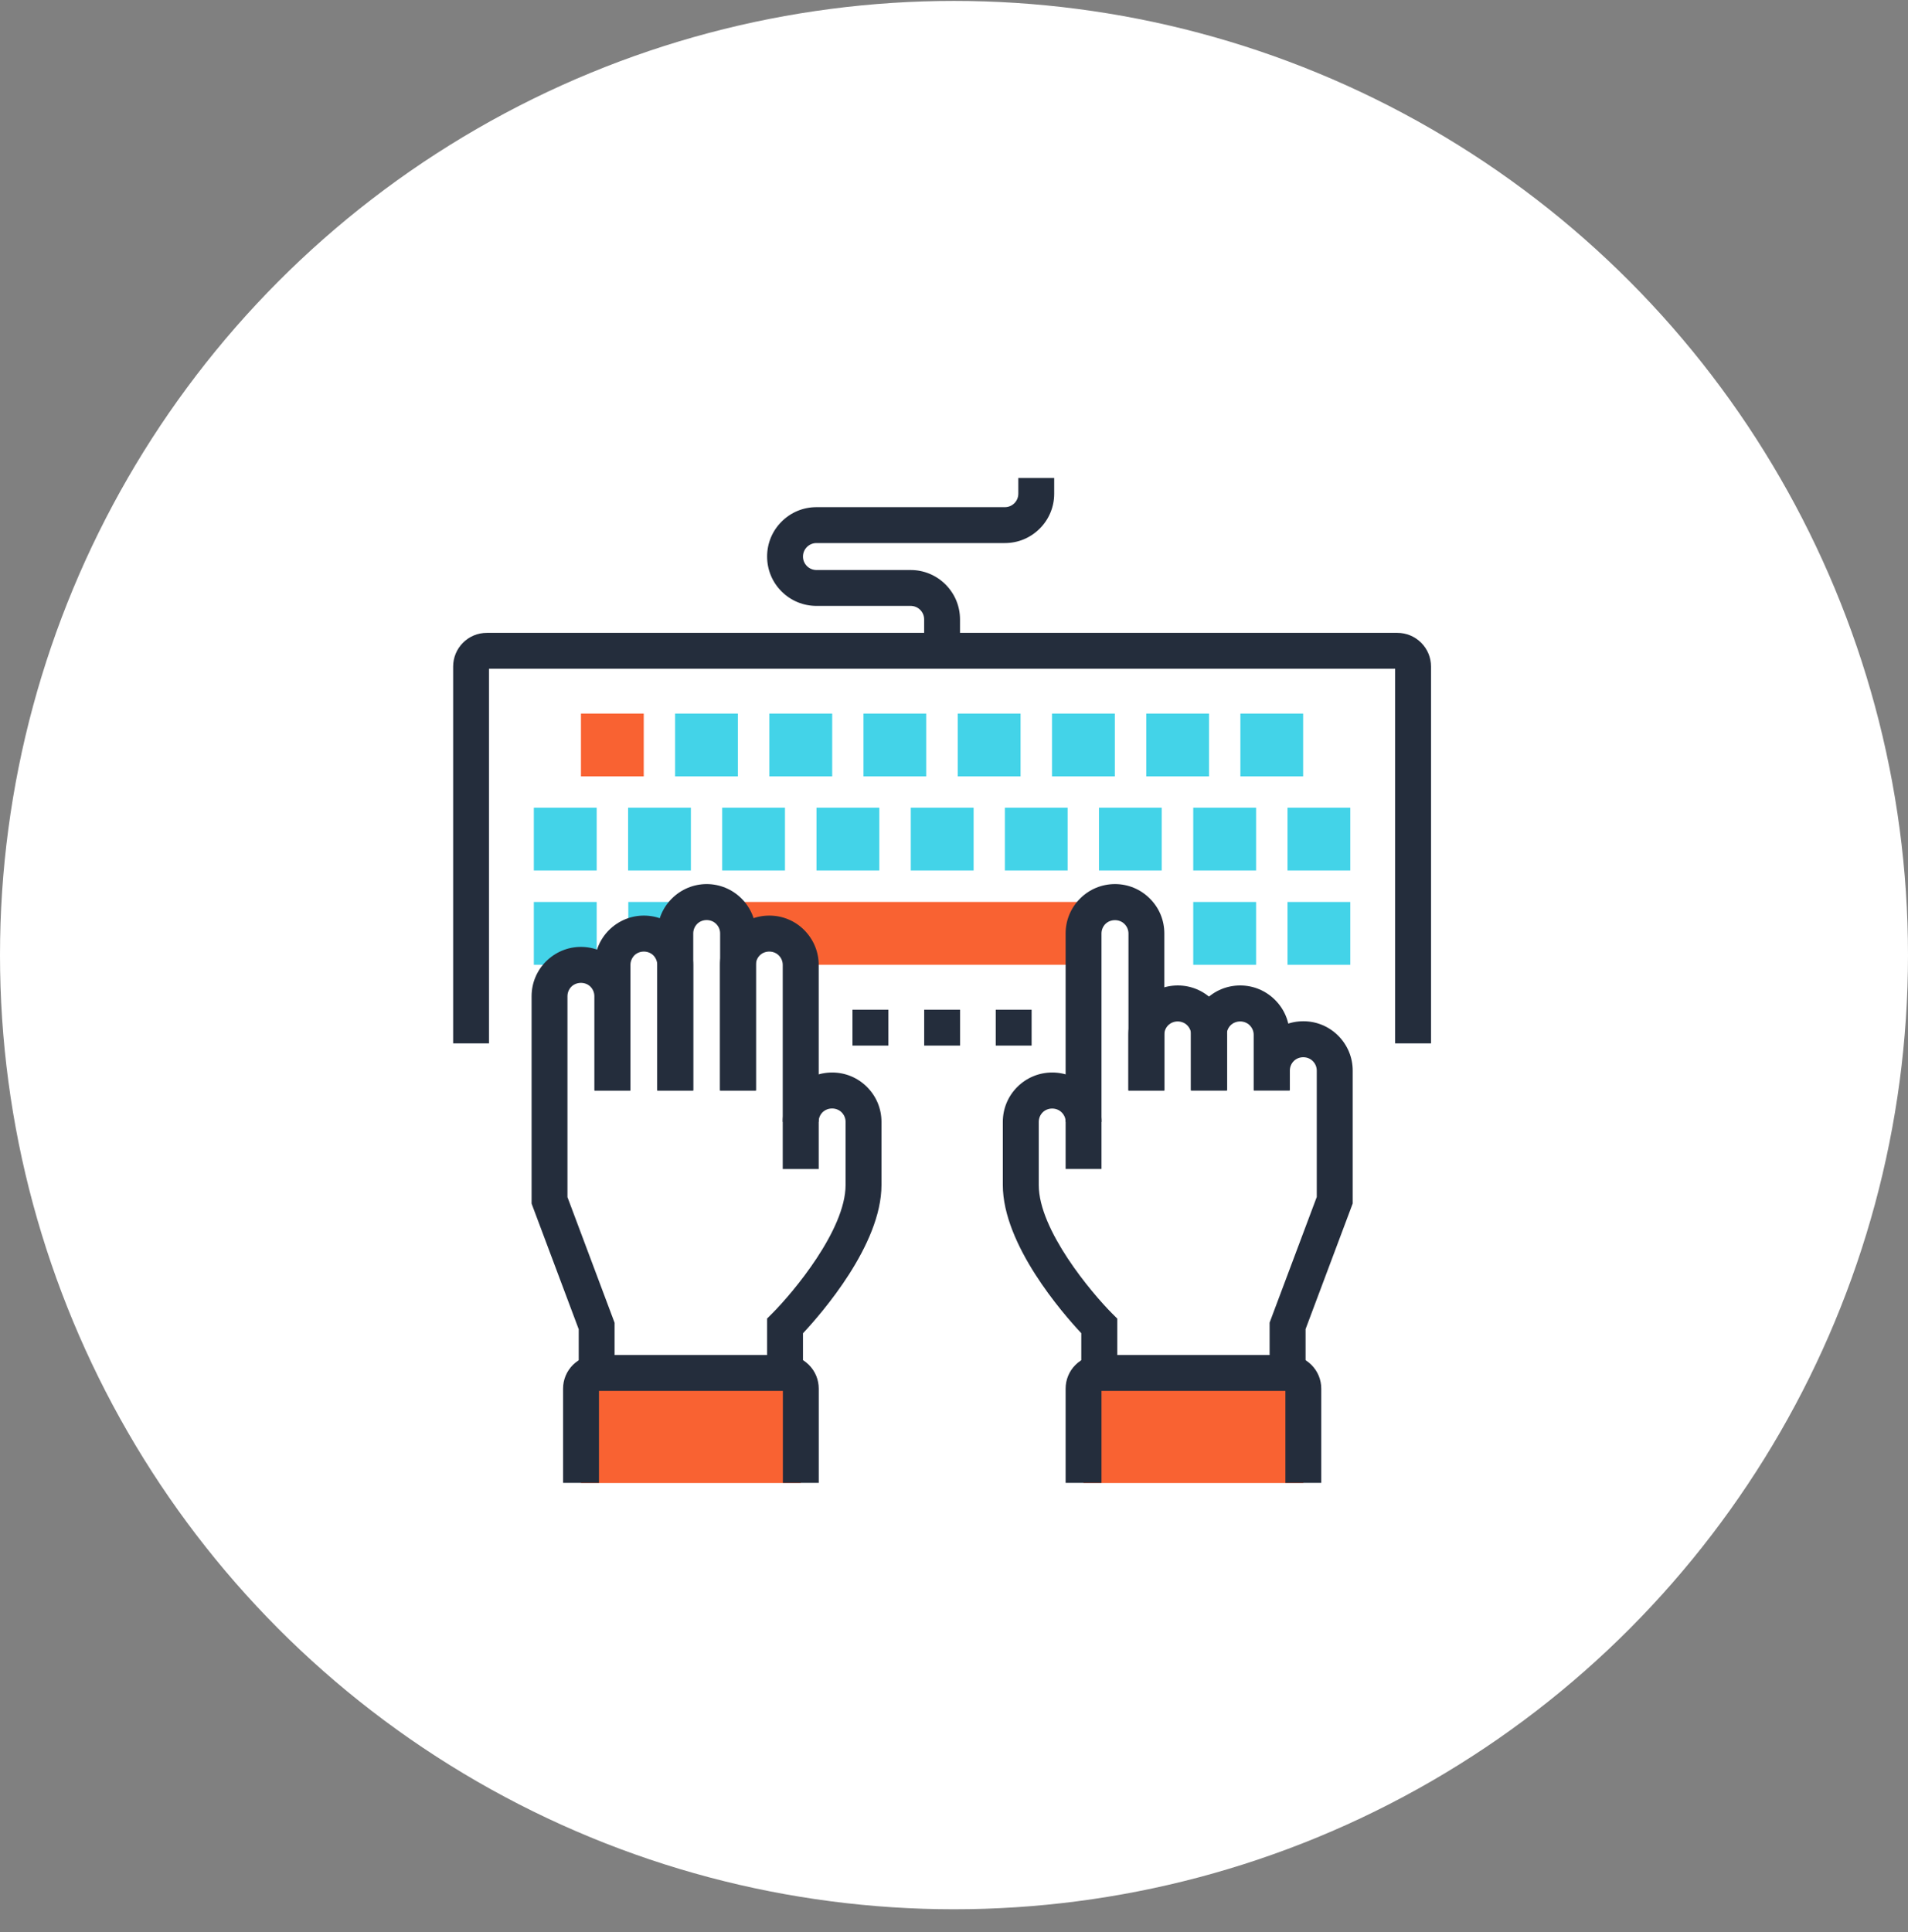 <svg width="80" height="81" viewBox="0 0 80 81" fill="none" xmlns="http://www.w3.org/2000/svg">
<rect x="0" y="0" width="80" height="81" fill="#808080" stroke="none"/>
<ellipse cx="40" cy="40.039" rx="40" ry="40" transform="rotate(-180 40 40.039)" fill="white"/>
<g clip-path="url(#clip0_8145_86427)">
<path d="M60 43.739H58.496V28.035H20.504V43.739H19V27.94C19 27.564 19.148 27.21 19.413 26.944C19.682 26.675 20.036 26.531 20.412 26.531H58.591C58.968 26.531 59.322 26.679 59.587 26.944C59.856 27.213 60 27.567 60 27.94V43.739Z" fill="#242D3C"/>
<path d="M25.018 33.859H22.383V36.494H25.018V33.859Z" fill="#43D3E8"/>
<path d="M28.968 33.859H26.336V36.494H28.968V33.859Z" fill="#43D3E8"/>
<path d="M32.913 33.859H30.281V36.494H32.913V33.859Z" fill="#43D3E8"/>
<path d="M36.869 33.859H34.234V36.494H36.869V33.859Z" fill="#43D3E8"/>
<path d="M40.822 33.859H38.188V36.494H40.822V33.859Z" fill="#43D3E8"/>
<path d="M44.764 33.859H42.133V36.494H44.764V33.859Z" fill="#43D3E8"/>
<path d="M48.71 33.859H46.078V36.494H48.71V33.859Z" fill="#43D3E8"/>
<path d="M52.666 33.859H50.031V36.494H52.666V33.859Z" fill="#43D3E8"/>
<path d="M56.616 33.859H53.984V36.494H56.616V33.859Z" fill="#43D3E8"/>
<path d="M25.018 37.812H22.383V40.444H25.018V37.812Z" fill="#43D3E8"/>
<path d="M26.999 39.13C27.337 39.13 27.674 39.258 27.93 39.517C28.186 39.776 28.317 40.11 28.317 40.447V39.13C28.317 38.792 28.444 38.458 28.703 38.199C28.785 38.117 28.88 38.052 28.975 37.996V37.812H26.344V39.31C26.547 39.192 26.773 39.127 27.003 39.127L26.999 39.13Z" fill="#43D3E8"/>
<path d="M30.938 37.812V40.444C30.938 40.106 31.065 39.769 31.324 39.513C31.583 39.258 31.917 39.127 32.255 39.127C32.592 39.127 32.93 39.254 33.186 39.513C33.441 39.772 33.572 40.106 33.572 40.444H45.422V37.812H30.941H30.938Z" fill="#F96232"/>
<path d="M52.666 37.812H50.031V40.444H52.666V37.812Z" fill="#43D3E8"/>
<path d="M56.616 37.812H53.984V40.444H56.616V37.812Z" fill="#43D3E8"/>
<path d="M26.991 29.914H24.359V32.546H26.991V29.914Z" fill="#F96232"/>
<path d="M30.939 29.914H28.305V32.546H30.939V29.914Z" fill="#43D3E8"/>
<path d="M34.893 29.914H32.258V32.546H34.893V29.914Z" fill="#43D3E8"/>
<path d="M38.835 29.914H36.203V32.546H38.835V29.914Z" fill="#43D3E8"/>
<path d="M42.791 29.914H40.156V32.546H42.791V29.914Z" fill="#43D3E8"/>
<path d="M46.744 29.914H44.109V32.546H46.744V29.914Z" fill="#43D3E8"/>
<path d="M50.694 29.914H48.062V32.546H50.694V29.914Z" fill="#43D3E8"/>
<path d="M54.639 29.914H52.008V32.546H54.639V29.914Z" fill="#43D3E8"/>
<path d="M37.246 42.328H35.742V43.832H37.246V42.328Z" fill="#242D3C"/>
<path d="M40.254 42.328H38.75V43.832H40.254V42.328Z" fill="#242D3C"/>
<path d="M43.254 42.328H41.75V43.832H43.254V42.328Z" fill="#242D3C"/>
<path d="M46.184 49.004H44.68V39.13C44.68 38.58 44.896 38.059 45.286 37.669C45.679 37.276 46.197 37.062 46.751 37.062C47.305 37.062 47.822 37.279 48.212 37.669C48.606 38.062 48.819 38.58 48.819 39.134V45.717H47.315V39.134C47.315 38.983 47.255 38.842 47.147 38.734C46.934 38.521 46.564 38.521 46.348 38.734C46.243 38.839 46.184 38.983 46.184 39.134V49.008V49.004Z" fill="#242D3C"/>
<path d="M51.448 45.714H49.944V43.38C49.944 43.23 49.885 43.089 49.777 42.981C49.564 42.767 49.194 42.767 48.981 42.981C48.876 43.085 48.817 43.23 48.817 43.38V45.714H47.312V43.38C47.312 42.83 47.529 42.309 47.919 41.919C48.312 41.526 48.83 41.312 49.384 41.312C49.938 41.312 50.455 41.529 50.845 41.919C51.235 42.312 51.452 42.83 51.452 43.384V45.717L51.448 45.714Z" fill="#242D3C"/>
<path d="M54.069 45.714H52.565V43.38C52.565 43.23 52.505 43.089 52.397 42.981C52.184 42.767 51.814 42.767 51.598 42.981C51.493 43.085 51.434 43.23 51.434 43.38V45.714H49.93V43.38C49.93 42.83 50.146 42.309 50.536 41.919C50.929 41.526 51.447 41.312 52.001 41.312C52.555 41.312 53.072 41.529 53.462 41.919C53.856 42.312 54.069 42.83 54.069 43.384V45.717V45.714Z" fill="#242D3C"/>
<path d="M54.738 57.556H53.233V55.446L55.21 50.179V44.88C55.21 44.73 55.151 44.589 55.042 44.481C54.83 44.267 54.459 44.267 54.246 44.481C54.141 44.585 54.082 44.73 54.082 44.88V45.709H52.578V44.88C52.578 44.33 52.794 43.809 53.184 43.419C53.578 43.026 54.095 42.812 54.649 42.812C55.203 42.812 55.721 43.029 56.111 43.419C56.501 43.812 56.717 44.33 56.717 44.88V50.452L54.741 55.718V57.556H54.738Z" fill="#242D3C"/>
<path d="M46.841 57.561H45.337V55.89C44.56 55.061 42.047 52.18 42.047 49.677V47.029C42.047 46.478 42.263 45.957 42.653 45.567C43.046 45.177 43.564 44.961 44.118 44.961C44.672 44.961 45.19 45.177 45.58 45.567C45.97 45.961 46.186 46.478 46.186 47.032H44.682C44.682 46.881 44.623 46.74 44.514 46.632C44.301 46.419 43.931 46.419 43.718 46.632C43.613 46.737 43.554 46.881 43.554 47.032V49.68C43.554 51.568 45.773 54.202 46.625 55.058L46.845 55.277V57.565L46.841 57.561Z" fill="#242D3C"/>
<path d="M54.452 57.756C54.324 57.628 54.153 57.562 53.986 57.562H46.088C45.921 57.562 45.751 57.628 45.623 57.756C45.495 57.884 45.43 58.054 45.43 58.221V62.17H54.645V58.221C54.645 58.054 54.579 57.884 54.452 57.756Z" fill="#F96232"/>
<path d="M55.399 62.163H53.895V58.309H46.184V62.163H44.68V58.214C44.68 57.837 44.827 57.483 45.093 57.218C45.361 56.952 45.715 56.805 46.092 56.805H53.99C54.367 56.805 54.721 56.952 54.986 57.218C55.255 57.486 55.399 57.84 55.399 58.217V62.166V62.163Z" fill="#242D3C"/>
<path d="M34.323 49.007H32.819V40.451C32.819 40.3 32.76 40.159 32.652 40.051C32.439 39.838 32.069 39.838 31.856 40.051C31.751 40.156 31.692 40.3 31.692 40.451V45.717H30.188V40.451C30.188 39.9 30.404 39.379 30.794 38.989C31.187 38.596 31.705 38.383 32.259 38.383C32.812 38.383 33.33 38.599 33.72 38.989C34.11 39.382 34.327 39.9 34.327 40.454V49.011L34.323 49.007Z" fill="#242D3C"/>
<path d="M31.698 45.714H30.194V39.13C30.194 38.98 30.135 38.839 30.027 38.731C29.814 38.517 29.444 38.517 29.231 38.731C29.126 38.839 29.067 38.98 29.067 39.13V45.714H27.562V39.13C27.562 38.58 27.779 38.059 28.169 37.669C28.562 37.279 29.08 37.062 29.63 37.062C30.181 37.062 30.702 37.279 31.092 37.669C31.485 38.062 31.698 38.58 31.698 39.134V45.717V45.714Z" fill="#242D3C"/>
<path d="M29.062 45.717H27.558V40.451C27.558 40.3 27.499 40.159 27.394 40.051C27.181 39.838 26.811 39.838 26.598 40.051C26.493 40.159 26.434 40.3 26.434 40.451V45.717H24.93V40.451C24.93 39.9 25.146 39.379 25.536 38.989C25.929 38.599 26.447 38.383 26.997 38.383C27.548 38.383 28.069 38.599 28.459 38.989C28.849 39.382 29.065 39.9 29.065 40.451V45.717H29.062Z" fill="#242D3C"/>
<path d="M25.769 57.562H24.265V55.724L22.289 50.457V41.763C22.289 41.213 22.505 40.692 22.895 40.302C23.289 39.912 23.806 39.695 24.357 39.695C24.907 39.695 25.428 39.912 25.819 40.302C26.209 40.695 26.425 41.213 26.425 41.763V45.712H24.921V41.763C24.921 41.612 24.862 41.471 24.757 41.363C24.544 41.15 24.173 41.15 23.957 41.363C23.852 41.468 23.793 41.612 23.793 41.763V50.185L25.769 55.452V57.562Z" fill="#242D3C"/>
<path d="M33.668 57.561H32.164V55.274L32.384 55.054C33.239 54.199 35.454 51.564 35.454 49.677V47.029C35.454 46.878 35.395 46.737 35.287 46.629C35.074 46.416 34.704 46.416 34.487 46.629C34.383 46.734 34.324 46.878 34.324 47.029H32.819C32.819 46.478 33.036 45.957 33.426 45.567C33.819 45.177 34.337 44.961 34.891 44.961C35.444 44.961 35.962 45.177 36.352 45.567C36.745 45.961 36.959 46.478 36.959 47.032V49.68C36.959 52.184 34.442 55.064 33.668 55.893V57.565V57.561Z" fill="#242D3C"/>
<path d="M33.381 57.756C33.254 57.628 33.083 57.562 32.916 57.562H25.018C24.851 57.562 24.68 57.628 24.553 57.756C24.425 57.884 24.359 58.054 24.359 58.221V62.17H33.575V58.221C33.575 58.054 33.509 57.884 33.381 57.756Z" fill="#F96232"/>
<path d="M34.329 62.163H32.825V58.309H25.114V62.163H23.609V58.214C23.609 57.837 23.757 57.483 24.022 57.218C24.291 56.952 24.645 56.805 25.022 56.805H32.92C33.297 56.805 33.651 56.952 33.916 57.218C34.185 57.486 34.329 57.84 34.329 58.217V62.166V62.163Z" fill="#242D3C"/>
<path d="M40.252 27.282H38.748V25.964C38.748 25.813 38.689 25.672 38.581 25.564C38.476 25.459 38.332 25.4 38.181 25.4H34.232C33.681 25.4 33.16 25.184 32.77 24.794C32.377 24.401 32.164 23.883 32.164 23.329C32.164 22.776 32.38 22.258 32.77 21.868C33.164 21.474 33.681 21.261 34.235 21.261H42.133C42.284 21.261 42.425 21.202 42.533 21.094C42.638 20.989 42.697 20.845 42.697 20.695V20.039H44.201V20.698C44.201 21.248 43.985 21.769 43.595 22.159C43.201 22.553 42.684 22.766 42.13 22.766H34.232C34.081 22.766 33.94 22.825 33.832 22.933C33.727 23.038 33.668 23.182 33.668 23.333C33.668 23.483 33.727 23.624 33.835 23.732C33.94 23.837 34.084 23.896 34.235 23.896H38.184C38.735 23.896 39.256 24.113 39.646 24.503C40.036 24.896 40.252 25.413 40.252 25.967V27.285V27.282Z" fill="#242D3C"/>
</g>
<defs>
<clipPath id="clip0_8145_86427">
<rect width="41" height="42.127" fill="white" transform="translate(19 20.039)"/>
</clipPath>
</defs>
</svg>
